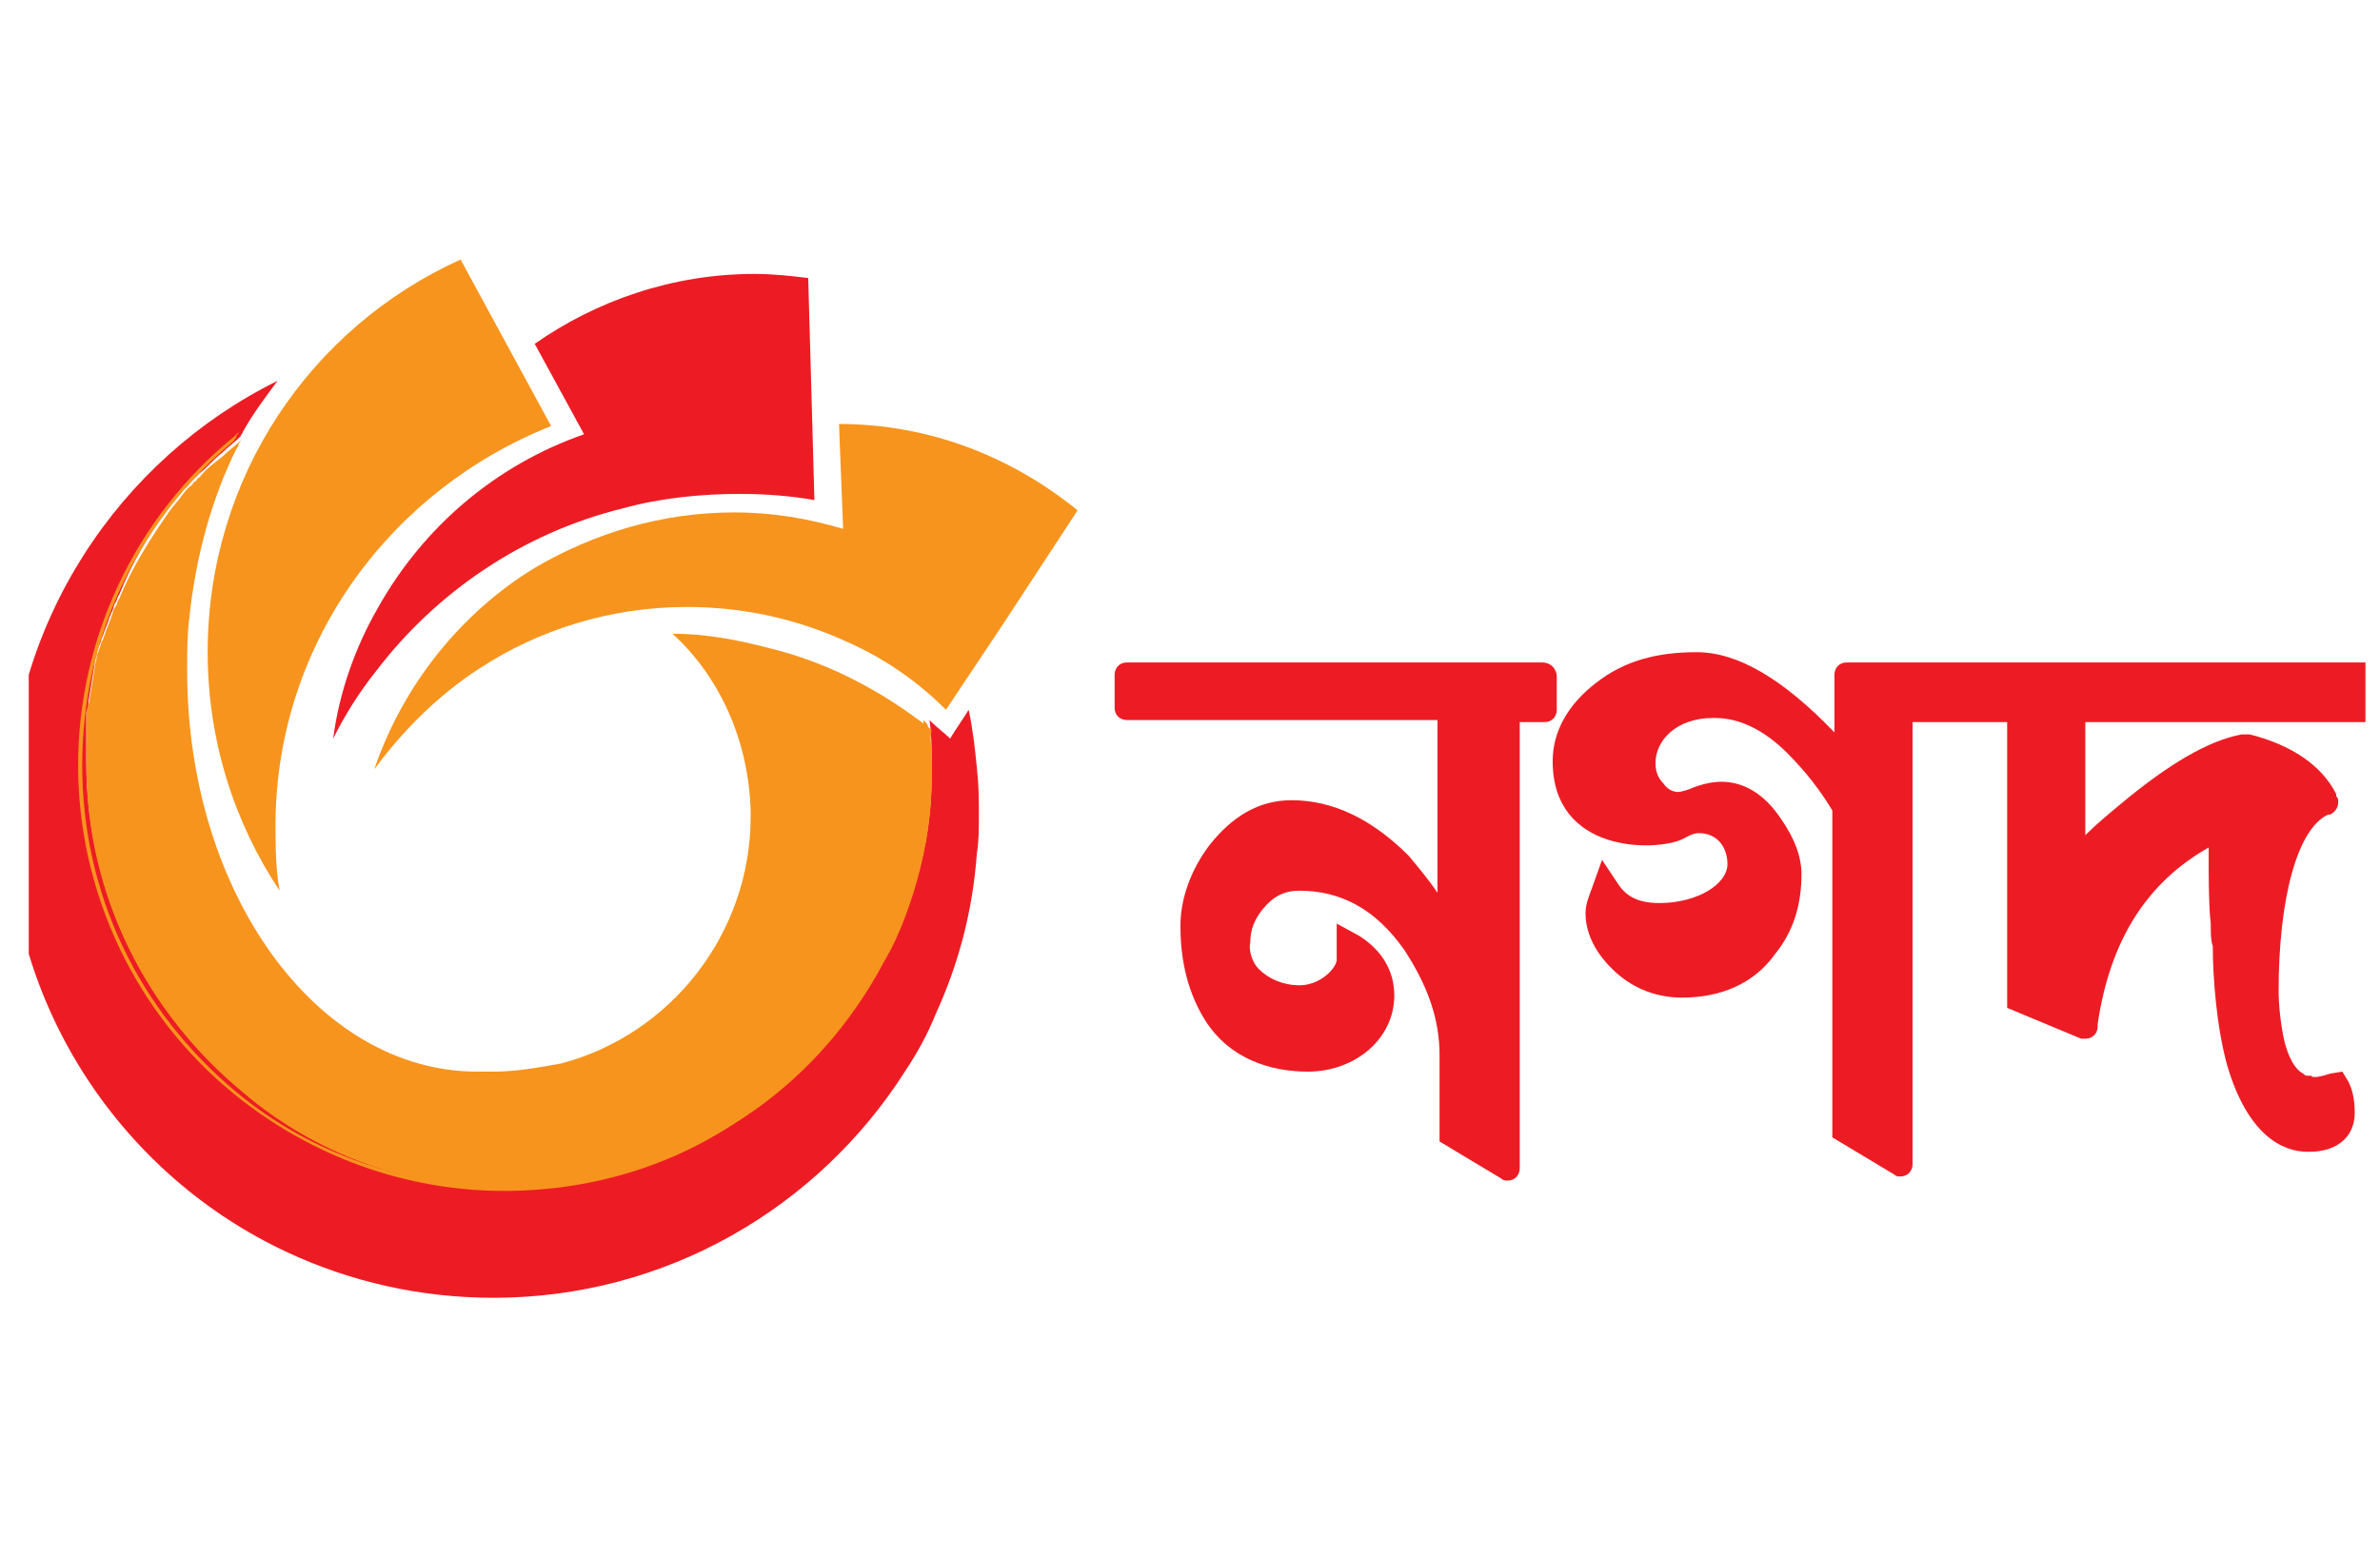 <svg width="55" height="36" viewBox="0 0 55 36" fill="none" xmlns="http://www.w3.org/2000/svg">
<g clip-path="url(#clip0_115_1006)">
<path d="M35.643 15.314H26.043C25.853 15.314 25.758 15.457 25.758 15.599V16.36C25.758 16.55 25.9 16.645 26.043 16.645H33.219V20.637C33.029 20.352 32.791 20.067 32.554 19.782C31.698 18.926 30.795 18.498 29.845 18.498C29.084 18.498 28.467 18.879 27.944 19.544C27.516 20.114 27.279 20.78 27.279 21.397C27.279 22.015 27.374 22.823 27.849 23.584C28.419 24.486 29.37 24.772 30.225 24.772C31.318 24.772 32.221 24.011 32.221 23.013C32.221 22.443 31.936 21.968 31.413 21.635L30.89 21.35V22.205C30.843 22.443 30.463 22.776 30.035 22.776C29.655 22.776 29.322 22.633 29.084 22.395C28.942 22.253 28.847 21.968 28.894 21.778C28.894 21.492 28.989 21.255 29.18 21.017C29.417 20.732 29.655 20.59 30.035 20.59C30.985 20.59 31.794 21.017 32.459 21.968C32.982 22.776 33.267 23.536 33.267 24.392V26.387L34.693 27.243C34.74 27.291 34.788 27.291 34.835 27.291C35.025 27.291 35.12 27.148 35.12 27.005V16.692H35.691C35.881 16.692 35.976 16.55 35.976 16.407V15.647C35.976 15.457 35.833 15.314 35.643 15.314Z" fill="#ED1C24"/>
<path d="M54.843 15.314H42.677C42.487 15.314 42.392 15.457 42.392 15.599V16.93C41.204 15.694 40.158 15.076 39.208 15.076C38.305 15.076 37.544 15.267 36.879 15.789C36.261 16.265 35.881 16.883 35.881 17.595C35.881 19.734 38.257 19.686 38.875 19.401C38.97 19.354 39.112 19.259 39.255 19.259C39.73 19.259 39.92 19.639 39.92 19.972C39.92 20.447 39.208 20.875 38.352 20.875C37.877 20.875 37.592 20.732 37.402 20.447L37.022 19.877L36.784 20.542C36.736 20.684 36.641 20.875 36.641 21.112C36.641 21.587 36.879 22.063 37.354 22.49C37.782 22.871 38.305 23.061 38.875 23.061C39.778 23.061 40.538 22.728 41.014 22.063C41.441 21.54 41.631 20.922 41.631 20.209C41.631 19.829 41.489 19.401 41.156 18.926C40.776 18.356 40.301 18.071 39.778 18.071C39.588 18.071 39.35 18.118 39.112 18.213C39.017 18.261 38.827 18.308 38.78 18.308C38.685 18.308 38.542 18.261 38.447 18.118C38.352 18.023 38.257 17.881 38.257 17.643C38.257 17.12 38.732 16.597 39.588 16.597H39.635C40.206 16.597 40.776 16.883 41.299 17.405C41.726 17.833 42.059 18.261 42.344 18.736V26.292L43.77 27.148C43.818 27.195 43.865 27.195 43.913 27.195C44.103 27.195 44.198 27.053 44.198 26.91V16.692H46.384V23.298L48.095 24.011H48.19C48.332 24.011 48.475 23.916 48.475 23.726V23.678C48.76 21.73 49.615 20.399 51.041 19.591V19.972C51.041 20.257 51.041 20.97 51.089 21.35C51.089 21.587 51.089 21.73 51.136 21.873C51.136 22.633 51.231 23.774 51.469 24.629C51.944 26.245 52.752 26.625 53.322 26.625H53.37C53.703 26.625 53.988 26.53 54.178 26.34C54.273 26.245 54.416 26.055 54.416 25.722C54.416 25.437 54.368 25.199 54.273 25.009L54.13 24.772L53.845 24.819C53.56 24.914 53.417 24.914 53.417 24.867H53.37C53.275 24.867 53.275 24.867 53.227 24.819C53.132 24.772 52.942 24.629 52.8 24.106C52.705 23.726 52.657 23.203 52.657 22.918C52.657 20.779 53.085 19.164 53.798 18.831H53.845C53.94 18.784 54.035 18.688 54.035 18.546C54.035 18.498 54.035 18.451 53.988 18.403V18.356C53.655 17.69 52.942 17.215 51.992 16.977H51.802C51.041 17.12 50.138 17.643 48.998 18.593C48.712 18.831 48.427 19.069 48.19 19.306V16.692H54.843C55.033 16.692 55.128 16.55 55.128 16.407V15.647C55.176 15.457 55.033 15.314 54.843 15.314Z" fill="#ED1C24"/>
<path d="M22.621 18.831C22.621 19.164 22.621 19.449 22.574 19.734C22.479 21.065 22.146 22.3 21.623 23.441C21.433 23.916 21.195 24.344 20.91 24.772C18.914 27.908 15.397 30 11.405 30C9.694 30 8.079 29.619 6.653 28.954C2.851 27.195 0.189 23.299 0.189 18.831C0.189 14.411 2.756 10.609 6.415 8.803C6.13 9.184 5.845 9.564 5.607 9.992C5.607 10.039 5.56 10.039 5.56 10.087C5.417 10.229 5.275 10.324 5.132 10.467C4.942 10.609 4.799 10.8 4.609 10.942L4.514 11.037L4.419 11.132C4.372 11.18 4.324 11.275 4.229 11.322C4.134 11.465 3.991 11.607 3.896 11.75C3.421 12.368 3.041 13.033 2.756 13.746C2.708 13.794 2.708 13.889 2.661 13.936C2.613 14.031 2.613 14.126 2.566 14.174C2.566 14.221 2.518 14.269 2.518 14.316C2.471 14.459 2.423 14.554 2.376 14.697C2.328 14.792 2.328 14.887 2.281 14.934C2.281 14.982 2.233 15.029 2.233 15.077C2.233 15.172 2.185 15.267 2.185 15.362L2.043 16.217C2.043 16.312 2.043 16.36 1.995 16.455V17.596C1.995 20.637 3.374 23.394 5.607 25.152C7.318 26.53 9.457 27.386 11.786 27.386C13.924 27.386 15.873 26.72 17.488 25.532C18.677 24.677 19.627 23.584 20.34 22.3C20.435 22.11 20.53 21.968 20.625 21.778C21.195 20.59 21.528 19.306 21.528 17.928V17.596C21.528 17.263 21.528 16.978 21.48 16.645L21.528 16.693C21.671 16.835 21.813 16.93 21.956 17.073C22.098 16.835 22.241 16.645 22.384 16.407C22.479 16.835 22.526 17.263 22.574 17.738C22.621 18.166 22.621 18.498 22.621 18.831Z" fill="#ED1C24"/>
<path d="M12.736 9.849L10.644 6C7.175 7.568 4.799 11.037 4.799 15.077C4.799 17.12 5.417 19.021 6.462 20.59C6.367 20.067 6.367 19.544 6.367 18.974C6.415 14.839 9.029 11.322 12.736 9.849Z" fill="#F7941D"/>
<path d="M14.4 11.75C15.256 11.512 16.206 11.417 17.109 11.417C17.679 11.417 18.297 11.465 18.82 11.56L18.773 9.849L18.677 6.427C18.297 6.38 17.869 6.332 17.442 6.332C15.541 6.332 13.782 6.95 12.357 7.948L13.497 10.039C11.454 10.752 9.79 12.178 8.745 14.031C8.222 14.934 7.842 15.98 7.699 17.073C7.984 16.503 8.317 15.98 8.697 15.505C10.075 13.699 12.072 12.32 14.4 11.75Z" fill="#ED1C24"/>
<path d="M19.389 9.801L19.484 12.225C18.676 11.988 17.868 11.845 16.965 11.845C15.302 11.845 13.734 12.32 12.355 13.128C10.645 14.174 9.314 15.837 8.648 17.785C9.314 16.883 10.122 16.075 11.072 15.457C12.45 14.554 14.114 14.031 15.872 14.031C17.203 14.031 18.439 14.316 19.579 14.839C20.435 15.219 21.195 15.742 21.86 16.407L23.191 14.411L24.902 11.797C23.381 10.562 21.48 9.801 19.389 9.801Z" fill="#F7941D"/>
<path d="M21.529 17.691V18.023C21.529 20.02 20.721 21.683 20.626 21.873C20.531 22.063 20.436 22.206 20.341 22.396C19.628 23.679 18.677 24.772 17.489 25.627C15.873 26.768 13.925 27.481 11.786 27.481C9.457 27.481 7.271 26.673 5.608 25.247C3.422 23.441 1.996 20.732 1.996 17.691V16.55C1.996 16.455 1.996 16.408 2.044 16.313L2.186 15.457C2.186 15.362 2.234 15.267 2.234 15.172C2.234 15.124 2.281 15.077 2.281 15.029C2.329 14.934 2.329 14.839 2.376 14.792C2.424 14.649 2.471 14.507 2.519 14.412C2.519 14.364 2.566 14.316 2.566 14.269C2.614 14.174 2.614 14.079 2.661 14.031C2.709 13.984 2.709 13.889 2.756 13.841C3.042 13.128 3.469 12.463 3.897 11.845C3.992 11.703 4.135 11.56 4.23 11.418C4.277 11.37 4.325 11.275 4.42 11.227C4.467 11.18 4.467 11.132 4.515 11.132C4.562 11.085 4.562 11.037 4.61 11.037C4.753 10.847 4.943 10.705 5.133 10.562C5.275 10.419 5.418 10.325 5.56 10.182C5.56 10.229 5.513 10.229 5.513 10.277C5.513 10.325 5.465 10.372 5.465 10.372C4.895 11.513 4.515 12.891 4.372 14.316C4.325 14.697 4.325 15.077 4.325 15.505C4.325 20.637 7.319 24.772 11.026 24.772H11.406C11.929 24.772 12.451 24.677 12.974 24.582C15.493 23.916 17.347 21.588 17.347 18.879V18.736C17.299 17.12 16.634 15.647 15.541 14.649C16.301 14.649 17.061 14.792 17.774 14.982C19.152 15.315 20.388 15.98 21.481 16.835L21.529 16.883C21.481 17.073 21.529 17.406 21.529 17.691Z" fill="#F7941D"/>
<path d="M21.527 17.691V18.024C21.527 20.115 20.577 21.921 20.577 21.921C20.482 22.111 20.387 22.253 20.292 22.443C19.579 23.727 18.581 24.82 17.393 25.675C15.729 26.911 13.733 27.529 11.642 27.529C9.361 27.529 7.175 26.721 5.417 25.295C3.135 23.441 1.805 20.637 1.805 17.691C1.805 14.744 3.135 11.941 5.417 10.087L5.512 9.992C5.512 10.04 5.464 10.04 5.464 10.087C5.464 10.134 5.417 10.134 5.417 10.182C3.183 12.036 1.9 14.744 1.9 17.691C1.9 20.637 3.183 23.346 5.464 25.247C7.175 26.673 9.409 27.433 11.642 27.433C13.686 27.433 15.682 26.816 17.345 25.58C18.533 24.725 19.484 23.631 20.197 22.348C20.292 22.158 20.387 22.016 20.434 21.826C20.434 21.826 21.385 20.067 21.385 17.976V17.643C21.385 17.311 21.385 17.026 21.337 16.693V16.645L21.385 16.693L21.432 16.741C21.527 17.121 21.527 17.406 21.527 17.691Z" fill="#F7941D"/>
</g>
<defs>
<clipPath id="clip0_115_1006">
<rect width="54" height="36" fill="white" transform="translate(0.664)"/>
</clipPath>
</defs>
</svg>
